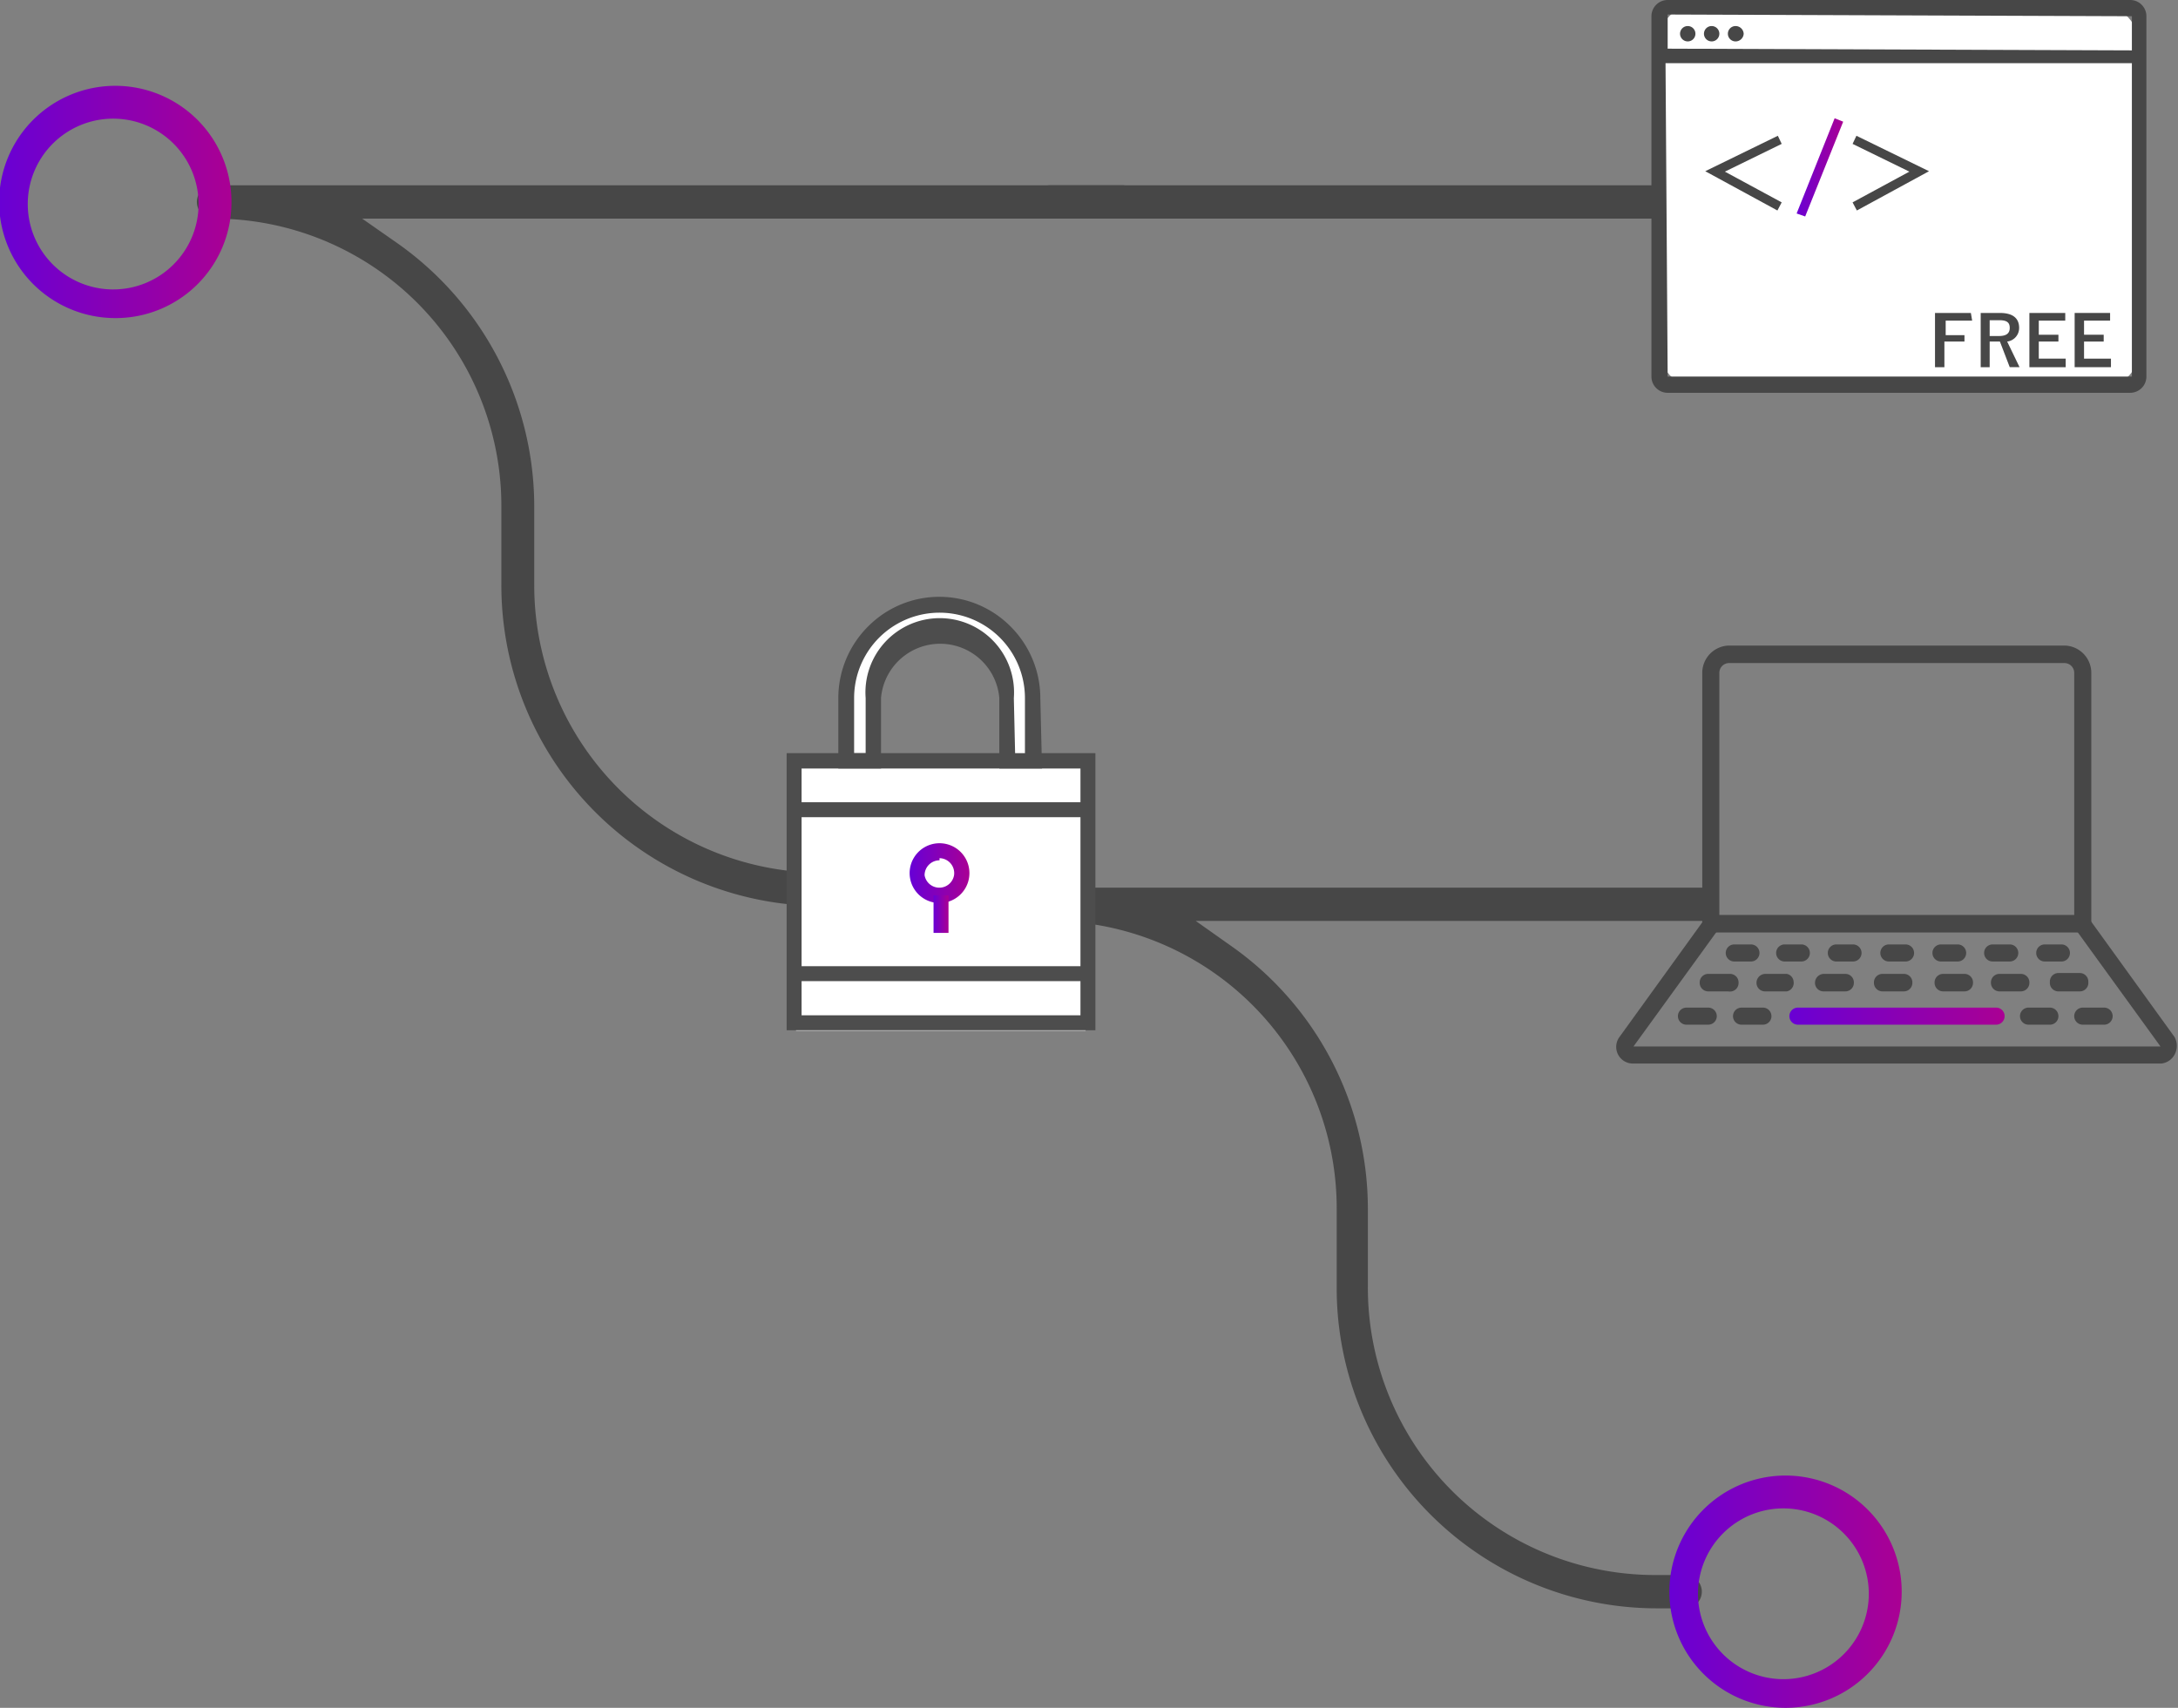 <svg xmlns="http://www.w3.org/2000/svg" xmlns:xlink="http://www.w3.org/1999/xlink" viewBox="0 0 51 40" width="51" height="40"><rect x="0" y="0" width="51" height="40" fill="#808080" stroke="none"/><defs><style>.cls-1{fill:#474747;}.cls-2{fill:#fff;}.cls-3{fill:url(#名称未設定グラデーション_195);}.cls-4{fill:url(#名称未設定グラデーション_195-2);}.cls-5{fill:url(#名称未設定グラデーション_195-3);}.cls-6{fill:url(#名称未設定グラデーション_195-4);}.cls-7{fill:#4d4d4d;}.cls-8{fill:url(#名称未設定グラデーション_195-5);}.cls-9{fill:url(#名称未設定グラデーション_195-6);}</style><linearGradient id="名称未設定グラデーション_195" x1="42.07" y1="3.92" x2="43.16" y2="3.92" gradientUnits="userSpaceOnUse"><stop offset="0" stop-color="#6900d4"/><stop offset="1" stop-color="#aa0093"/></linearGradient><linearGradient id="名称未設定グラデーション_195-2" x1="41.9" y1="23.81" x2="46.94" y2="23.81" xlink:href="#名称未設定グラデーション_195"/><linearGradient id="名称未設定グラデーション_195-3" x1="0" y1="4.73" x2="5.42" y2="4.73" xlink:href="#名称未設定グラデーション_195"/><linearGradient id="名称未設定グラデーション_195-4" x1="39.11" y1="37.28" x2="44.53" y2="37.28" xlink:href="#名称未設定グラデーション_195"/><linearGradient id="名称未設定グラデーション_195-5" x1="21.34" y1="20.45" x2="22.73" y2="20.45" xlink:href="#名称未設定グラデーション_195"/><linearGradient id="名称未設定グラデーション_195-6" x1="21.86" y1="21.41" x2="22.21" y2="21.41" xlink:href="#名称未設定グラデーション_195"/></defs><title>feature-icon2</title><g id="レイヤー_2" data-name="レイヤー 2"><g id="レイヤー_1-2" data-name="レイヤー 1"><path class="cls-1" d="M19.22,21.22a7.51,7.51,0,0,1-7.48-7.52V11.86A6.73,6.73,0,0,0,5,5.12a.39.39,0,0,1,0-.78H26.28a.39.39,0,0,1,0,.78H8.48l.83.58a7.55,7.55,0,0,1,3.2,6.16V13.7a6.73,6.73,0,0,0,6.71,6.74h.72a.39.39,0,0,1,0,.78Z"/><path class="cls-1" d="M24.59,5.12a.39.39,0,1,1,0-.78H39.5a.39.39,0,0,1,0,.78Z"/><path class="cls-1" d="M38.78,37.67a7.5,7.5,0,0,1-7.48-7.52V28.31a6.73,6.73,0,0,0-6.71-6.74.39.39,0,1,1,0-.78h15.3c0,.05,0,.39,0,.39,0,.21.56.39.35.39H28l.82.58a7.53,7.53,0,0,1,3.21,6.16v1.84a6.73,6.73,0,0,0,6.71,6.74h.72a.39.39,0,0,1,0,.78Z"/><rect class="cls-2" x="38.84" y="0.1" width="11.25" height="8.99" rx="0.9"/><path class="cls-1" d="M39.05,9.2a.38.38,0,0,1-.38-.38V.38A.38.38,0,0,1,39.05,0H49.88a.38.38,0,0,1,.38.38V8.82a.38.38,0,0,1-.38.38Zm0-.38,10.87,0,0-7.34H39ZM49.92,1.18V.38L39.05.34a0,0,0,0,0,0,0v.8Z"/><path class="cls-1" d="M40.64.61a.18.18,0,1,0,0,.36.19.19,0,0,0,.19-.18A.19.19,0,0,0,40.64.61Z"/><path class="cls-1" d="M40.08.61a.18.18,0,1,0,.18.18A.18.18,0,0,0,40.08.61Z"/><path class="cls-1" d="M39.52.61a.18.18,0,1,0,.18.18A.18.18,0,0,0,39.52.61Z"/><polygon class="cls-1" points="41.72 4.74 40.39 4.02 41.72 3.37 41.63 3.18 39.93 4.01 41.62 4.93 41.72 4.74"/><polygon class="cls-1" points="43.48 4.93 45.17 4.01 43.47 3.18 43.38 3.37 44.71 4.02 43.38 4.74 43.48 4.93"/><polygon class="cls-3" points="43.16 2.85 42.96 2.77 42.07 5 42.27 5.07 43.16 2.85"/><path class="cls-1" d="M46.18,7.51h-.62v.34H46V8h-.47V8.6h-.22V7.33h.84Z"/><path class="cls-1" d="M46.83,7.33c.31,0,.45.13.45.35A.32.32,0,0,1,47,8l.29.6h-.23L46.83,8h-.24V8.6h-.21V7.33Zm-.24.54h.22c.18,0,.25-.07.25-.19S47,7.5,46.82,7.5h-.23Z"/><path class="cls-1" d="M48.36,7.51h-.62v.33h.46V8h-.46v.4h.63V8.6h-.85V7.33h.84Z"/><path class="cls-1" d="M49.41,7.51H48.8v.33h.46V8H48.8v.4h.63V8.6h-.85V7.33h.83Z"/><path class="cls-1" d="M48.77,21.84H40.06a.2.2,0,0,1-.2-.2V15.76a.64.64,0,0,1,.63-.64h7.85a.64.64,0,0,1,.63.64v5.88A.2.2,0,0,1,48.77,21.84Zm-8.51-.41h8.31V15.76a.23.23,0,0,0-.23-.23H40.49a.23.23,0,0,0-.23.23Z"/><path class="cls-1" d="M50.61,24.91H38.24a.39.39,0,0,1-.32-.62l2-2.77a.2.2,0,0,1,.33.23l-2,2.76H50.59l-2-2.76a.2.2,0,1,1,.33-.23l2,2.77a.43.43,0,0,1,0,.41A.4.4,0,0,1,50.61,24.91Zm0-.39Z"/><path class="cls-4" d="M46.74,24H42.1a.2.2,0,1,1,0-.4h4.64a.2.2,0,0,1,0,.4Z"/><path class="cls-1" d="M40.47,23.22H40a.2.2,0,0,1-.2-.2.2.2,0,0,1,.2-.21h.51a.2.2,0,0,1,.2.21A.2.2,0,0,1,40.47,23.22Z"/><path class="cls-1" d="M41.84,23.22h-.5a.2.2,0,0,1-.21-.2.21.21,0,0,1,.21-.21h.5A.2.2,0,0,1,42,23,.2.2,0,0,1,41.84,23.22Z"/><path class="cls-1" d="M43.21,23.22h-.5a.2.2,0,0,1-.21-.2.21.21,0,0,1,.21-.21h.5a.2.2,0,0,1,.2.21A.2.2,0,0,1,43.21,23.22Z"/><path class="cls-1" d="M44.58,23.22h-.5a.2.2,0,0,1-.2-.2.2.2,0,0,1,.2-.21h.5a.2.2,0,0,1,.2.21A.2.2,0,0,1,44.58,23.22Z"/><path class="cls-1" d="M46,23.22h-.5a.2.2,0,0,1-.2-.2.2.2,0,0,1,.2-.21H46a.2.2,0,0,1,.2.21A.2.2,0,0,1,46,23.22Z"/><path class="cls-1" d="M47.32,23.22h-.5a.2.2,0,0,1-.2-.2.2.2,0,0,1,.2-.21h.5a.2.2,0,0,1,.2.21A.2.2,0,0,1,47.32,23.22Z"/><path class="cls-1" d="M48.69,23.22h-.5A.2.2,0,0,1,48,23a.2.2,0,0,1,.2-.21h.5a.2.2,0,0,1,.2.21A.2.2,0,0,1,48.69,23.22Z"/><path class="cls-1" d="M48,24h-.5a.2.2,0,0,1,0-.4H48a.2.2,0,0,1,0,.4Z"/><path class="cls-1" d="M49.27,24h-.5a.2.2,0,0,1,0-.4h.5a.2.2,0,1,1,0,.4Z"/><path class="cls-1" d="M40,24h-.51a.2.2,0,0,1,0-.4H40a.2.2,0,1,1,0,.4Z"/><path class="cls-1" d="M41.28,24h-.5a.2.2,0,0,1,0-.4h.5a.2.2,0,0,1,0,.4Z"/><path class="cls-1" d="M41,22.52h-.39a.2.2,0,1,1,0-.4H41a.2.2,0,1,1,0,.4Z"/><path class="cls-1" d="M42.18,22.52h-.39a.2.2,0,1,1,0-.4h.39a.2.2,0,1,1,0,.4Z"/><path class="cls-1" d="M43.4,22.52H43a.2.2,0,1,1,0-.4h.39a.2.2,0,1,1,0,.4Z"/><path class="cls-1" d="M44.62,22.52h-.39a.2.2,0,1,1,0-.4h.39a.2.2,0,1,1,0,.4Z"/><path class="cls-1" d="M45.84,22.52h-.39a.2.2,0,1,1,0-.4h.39a.2.2,0,0,1,0,.4Z"/><path class="cls-1" d="M47.06,22.52h-.4a.2.2,0,1,1,0-.4h.4a.2.2,0,0,1,0,.4Z"/><path class="cls-1" d="M48.27,22.52h-.39a.2.2,0,0,1,0-.4h.39a.2.2,0,1,1,0,.4Z"/><path class="cls-5" d="M2.71,7.45A2.72,2.72,0,1,1,5.42,4.73,2.71,2.71,0,0,1,2.71,7.45Zm0-4.67a2,2,0,1,0,1.94,2A2,2,0,0,0,2.71,2.78Z"/><path class="cls-6" d="M41.82,40a2.72,2.72,0,1,1,2.71-2.72A2.72,2.72,0,0,1,41.82,40Zm0-4.67a2,2,0,1,0,1.94,2A2,2,0,0,0,41.82,35.33Z"/><polygon class="cls-2" points="19.88 17.81 19.88 16.23 20.07 15.24 20.86 14.45 21.65 14.25 22.83 14.25 23.62 14.65 24.01 15.44 24.21 16.03 24.21 17.41 24.25 17.85 23.61 17.85 23.62 16.23 23.42 15.44 22.83 15.04 22.24 14.85 21.65 14.85 21.06 15.04 20.66 15.44 20.66 15.83 20.47 16.03 20.47 17.81 19.88 17.81"/><rect class="cls-2" x="18.64" y="17.85" width="6.78" height="6.29"/><path class="cls-7" d="M25.65,24.13H18.42V17.64h7.23Zm-6.88-.35H25.3V18H18.77Z"/><path class="cls-8" d="M22,21.15a.7.7,0,1,1,0-1.4.7.7,0,0,1,0,1.4Zm0-1a.35.35,0,0,0-.35.35.35.35,0,0,0,.69,0A.35.35,0,0,0,22,20.1Z"/><rect class="cls-9" x="21.86" y="20.97" width="0.35" height="0.88"/><rect class="cls-7" x="18.59" y="18.79" width="6.88" height="0.35"/><rect class="cls-7" x="18.59" y="22.63" width="6.88" height="0.35"/><path class="cls-7" d="M24.4,18h-1V16.35a1.39,1.39,0,0,0-2.77,0V18h-1V16.35a2.37,2.37,0,0,1,.7-1.68,2.35,2.35,0,0,1,3.33,0,2.37,2.37,0,0,1,.7,1.68Zm-.63-.35H24V16.35a2,2,0,1,0-4,0v1.29h.27V16.35a1.74,1.74,0,1,1,3.47,0Z"/></g></g></svg>